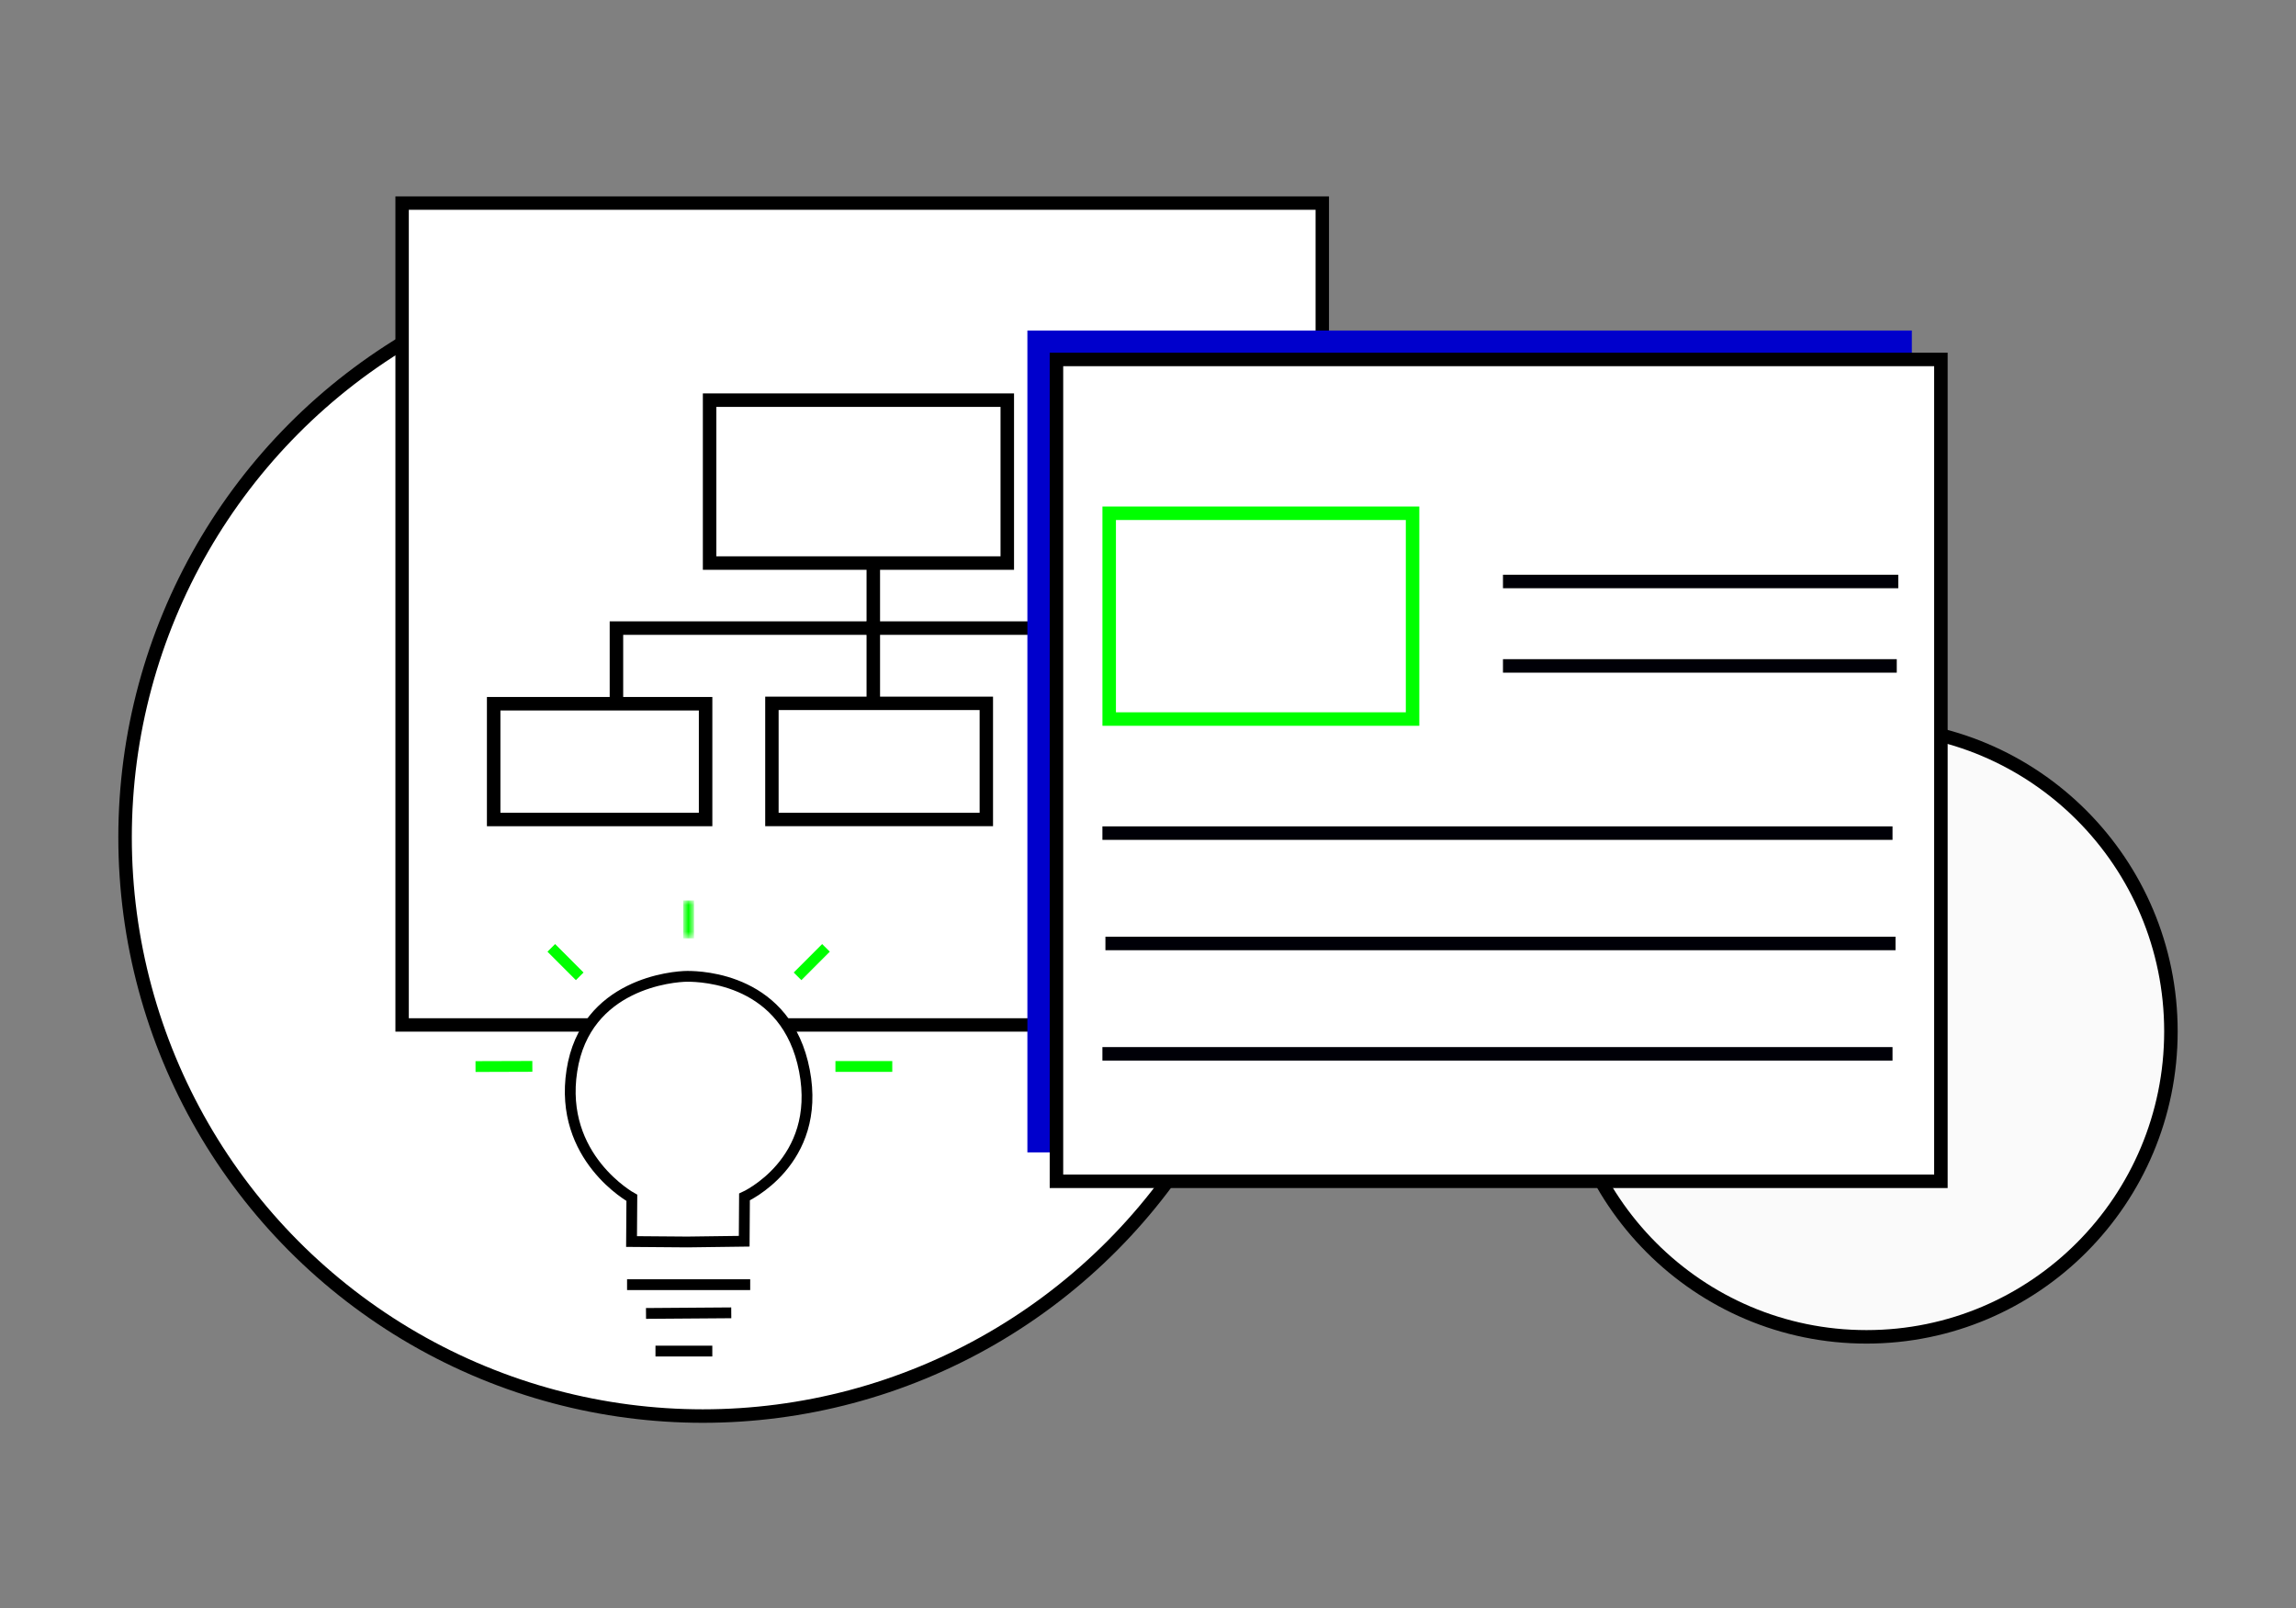 <?xml version="1.0" encoding="UTF-8"?>
<svg width="257px" height="180px" viewBox="0 0 257 180" version="1.1" xmlns="http://www.w3.org/2000/svg" xmlns:xlink="http://www.w3.org/1999/xlink">
    <rect x="0" y="0" width="257" height="180" fill="#808080" stroke="none"/>
    <!-- Generator: Sketch 54.1 (76490) - https://sketchapp.com -->
    <title>experiencia-negocio</title>
    <desc>Created with Sketch.</desc>
    <defs>
        <polygon id="path-1" points="0.062 0.549 23.837 0.549 23.837 13.507 0.062 13.507"></polygon>
        <polygon id="path-3" points="0 0 1.06 0 1.06 4.248 0 4.248"></polygon>
    </defs>
    <g id="experiencia-negocio" stroke="none" stroke-width="1" fill="none" fill-rule="evenodd">
        <g id="Group-23" transform="translate(14, 22)">
            <g id="Group-22">
                <ellipse id="Oval" stroke="#000000" stroke-width="1.511" fill="#FFFFFF" cx="64.671" cy="71.734" rx="64.671" ry="64.783"></ellipse>
                <ellipse id="Oval-Copy-12" stroke="#000000" stroke-width="1.511" fill="#FAFAFA" cx="194.923" cy="93.457" rx="34.077" ry="34.192"></ellipse>
                <polygon id="Fill-13" stroke="#000000" stroke-width="1.5" fill="#FFFFFF" points="31.009 92.734 134.009 92.734 134.009 0.734 31.009 0.734"></polygon>
                <polygon id="Stroke-28" stroke="#000000" stroke-width="1.511" points="65.429 41.03 98.749 41.03 98.749 22.794 65.429 22.794"></polygon>
                <g id="Group-33" transform="translate(41.196, 56.226)">
                    <mask id="mask-2" fill="white">
                        <use xlink:href="#path-1"></use>
                    </mask>
                    <g id="Clip-31"></g>
                    <polygon id="Stroke-30" stroke="#FFFFFF" stroke-width="1.511" mask="url(#mask-2)" points="0.062 13.508 23.837 13.508 23.837 0.55 0.062 0.55"></polygon>
                    <polygon id="Stroke-32" stroke="#FFFFFF" stroke-width="1.511" mask="url(#mask-2)" points="-9.786 41.085 92.103 41.085 92.103 -58.591 -9.786 -58.591"></polygon>
                </g>
                <g id="Group-37" transform="translate(41.196, 56.226)" stroke="#000000">
                    <polygon id="Stroke-34" stroke-width="1.511" points="0.062 13.508 23.784 13.508 23.784 0.55 0.062 0.55"></polygon>
                    <polygon id="Fill-36" stroke-width="1.5" points="31.207 13.508 55.207 13.508 55.207 0.508 31.207 0.508"></polygon>
                </g>
                <g id="Group-53" transform="translate(54.827, 40.572)" stroke="#000000" stroke-linecap="square" stroke-width="1.511">
                    <path d="M28.925,0.522 L28.925,15.211" id="Stroke-47"></path>
                    <polyline id="Stroke-49" points="0.173 15.211 0.173 7.738 27.969 7.738"></polyline>
                    <polyline id="Stroke-51" points="56.722 15.211 56.722 7.738 28.925 7.738"></polyline>
                </g>
                <polygon id="Stroke-58-Copy" fill="#0000CC" points="101 107 200 107 200 15 101 15"></polygon>
                <polygon id="Stroke-58" stroke="#000000" stroke-width="1.511" fill="#FFFFFF" points="104.253 110.236 203.253 110.236 203.253 18.236 104.253 18.236"></polygon>
                <g id="Group-69" transform="translate(109.351, 34.952)" stroke-width="1.511">
                    <polygon id="Stroke-62" stroke="#00FF00" points="0.805 23.539 34.763 23.539 34.763 0.503 0.805 0.503"></polygon>
                    <path d="M44.883,8.141 L89.131,8.141" id="Stroke-64" stroke="#000007"></path>
                    <path d="M44.883,17.592 L88.961,17.592" id="Stroke-65" stroke="#000007"></path>
                    <path d="M0.046,36.309 L88.486,36.309" id="Stroke-66" stroke="#000007"></path>
                    <path d="M0.046,61.016 L88.486,61.016" id="Stroke-67" stroke="#000007"></path>
                    <path d="M0.383,48.662 L88.822,48.662" id="Stroke-68" stroke="#000007"></path>
                </g>
                <path d="M39.227,97.392 L45.588,97.372" id="Stroke-1" stroke="#00FF00" stroke-width="1.209"></path>
                <path d="M47.708,84.106 L50.889,87.292" id="Stroke-2" stroke="#00FF00" stroke-width="1.209"></path>
                <g id="Group-5" transform="translate(62.551, 78.796)">
                    <mask id="mask-4" fill="white">
                        <use xlink:href="#path-3"></use>
                    </mask>
                    <g id="Clip-4"></g>
                    <path d="M0.53,0 L0.53,4.248" id="Stroke-3" stroke="#00FF00" stroke-width="1.209" mask="url(#mask-4)"></path>
                </g>
                <path d="M75.273,87.292 L78.454,84.106" id="Stroke-6" stroke="#00FF00" stroke-width="1.209"></path>
                <path d="M79.514,97.382 L85.875,97.382" id="Stroke-7" stroke="#00FF00" stroke-width="1.209"></path>
                <path d="M56.19,121.808 L69.972,121.808" id="Stroke-8" stroke="#000000" stroke-width="1.209"></path>
                <path d="M58.31,125.029 L67.852,124.96" id="Stroke-9" stroke="#000000" stroke-width="1.209"></path>
                <path d="M59.37,129.242 L65.731,129.242" id="Stroke-10" stroke="#000000" stroke-width="1.209"></path>
                <path d="M62.931,117.029 L56.692,116.98 L56.725,112.089 C56.725,112.089 48.503,107.596 50.014,97.849 C51.524,88.102 61.354,87.296 62.931,87.293 C64.589,87.288 74.077,87.607 76.043,97.849 C78.009,108.092 69.333,111.99 69.333,111.99 L69.301,116.946 L62.931,117.029 Z" id="Stroke-11" stroke="#000000" stroke-width="1.209" fill="#FFFFFF"></path>
            </g>
        </g>
    </g>
</svg>